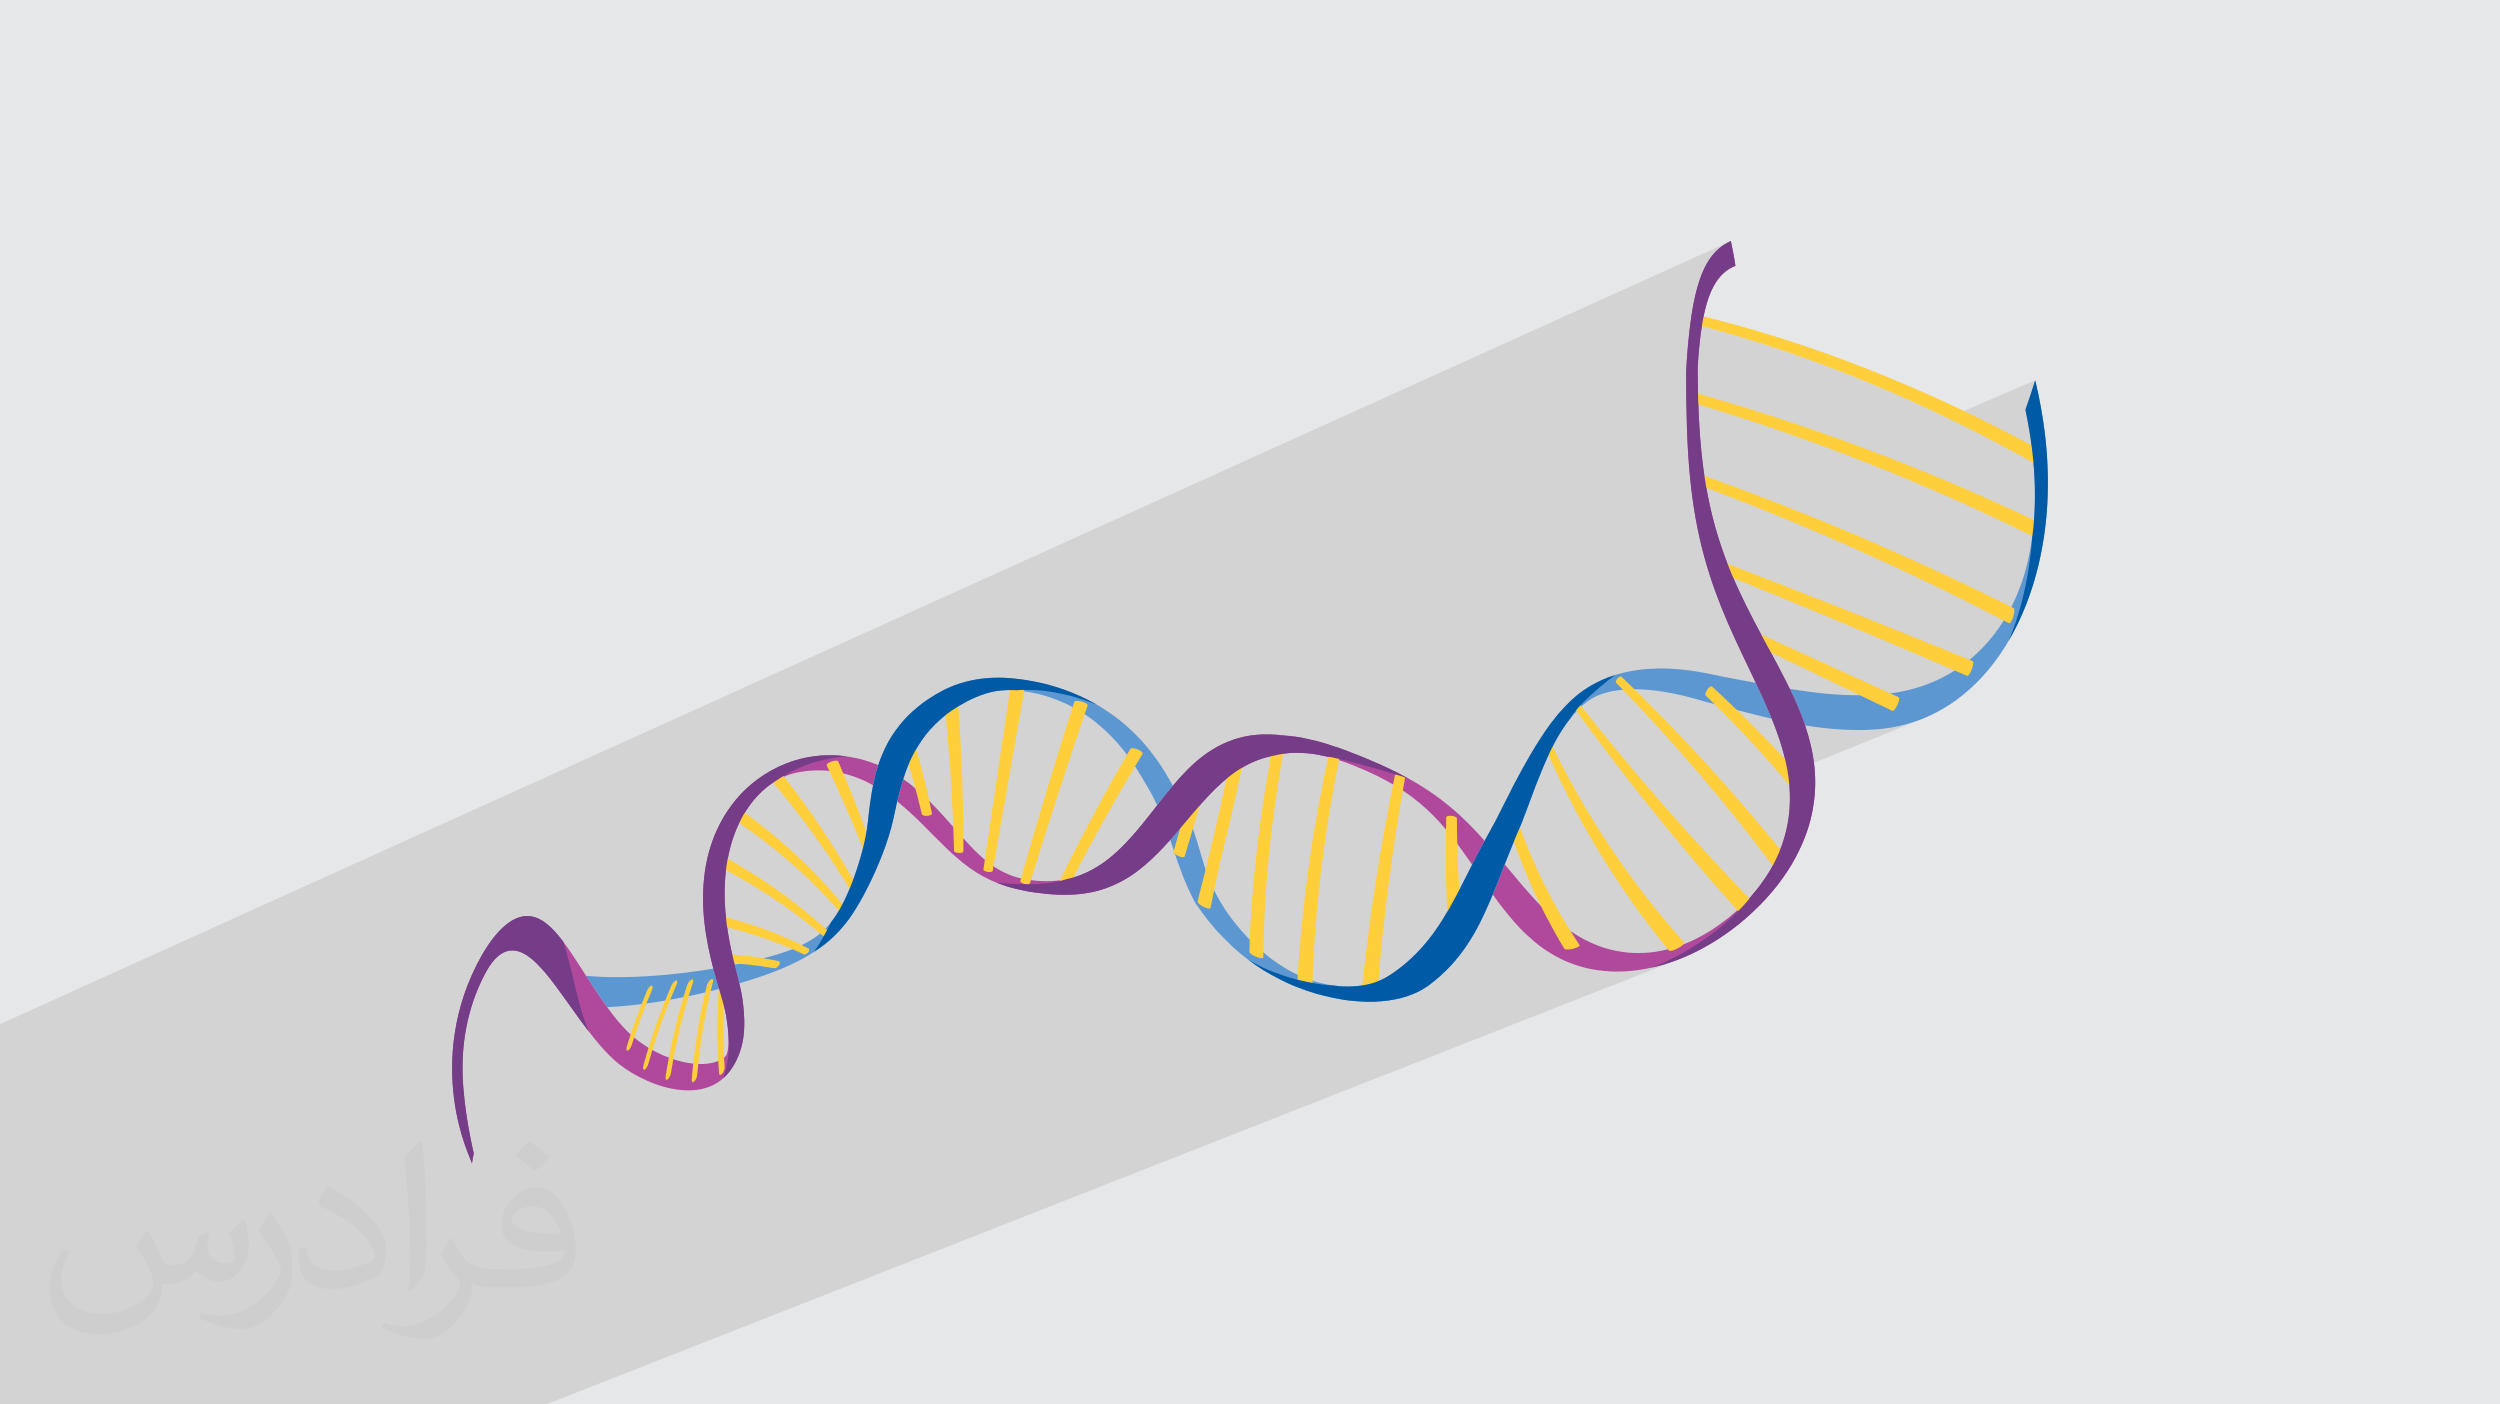 <?xml version="1.0" encoding="UTF-8"?>
<!DOCTYPE svg PUBLIC "-//W3C//DTD SVG 1.1//EN" "http://www.w3.org/Graphics/SVG/1.1/DTD/svg11.dtd">
<!-- Creator: CorelDRAW 2020 (64-Bit) -->
<svg xmlns="http://www.w3.org/2000/svg" xml:space="preserve" width="94.192mm" height="52.917mm" version="1.1" style="shape-rendering:geometricPrecision; text-rendering:geometricPrecision; image-rendering:optimizeQuality; fill-rule:evenodd; clip-rule:evenodd"
viewBox="0 0 9404.92 5283.66"
 xmlns:xlink="http://www.w3.org/1999/xlink"
 xmlns:xodm="http://www.corel.com/coreldraw/odm/2003">
 <defs>
  <style type="text/css">
   <![CDATA[
    .fil0 {fill:#E6E7E8}
    .fil7 {fill:#005AA5;fill-rule:nonzero}
    .fil3 {fill:#5D97D1;fill-rule:nonzero}
    .fil5 {fill:#753C88;fill-rule:nonzero}
    .fil4 {fill:#B0489B;fill-rule:nonzero}
    .fil6 {fill:#FFCE3B;fill-rule:nonzero}
    .fil2 {fill:#373435;fill-opacity:0.031}
    .fil1 {fill:#2B2A29;fill-opacity:0.102}
   ]]>
  </style>
 </defs>
 <g id="Layer_x0020_1">
  <polygon class="fil0" points="-0,0 9404.92,0 9404.92,5283.66 -0,5283.66 "/>
  <polygon class="fil1" points="-0,4758.36 -0,4758.13 -0,4757.87 -0,4757.78 -0,4757.58 -0,4754.94 -0,4754.04 -0,4753.74 -0,4751.6 -0,4751.55 -0,4743.23 -0,4741.46 -0,4739.55 -0,4722.93 -0,4718.4 -0,4718.39 -0,4713.65 -0,4703.59 -0,4686.37 -0,4685.14 -0,4683.56 -0,4663.72 -0,4663.09 -0,4661.08 -0,4657.51 -0,4657.07 -0,4650.22 -0,4646.79 -0,4623.41 -0,4623.09 -0,4622.99 -0,4622.98 -0,4619.64 -0,4616.82 -0,4615.5 -0,4615.48 -0,4614.33 -0,4604.16 -0,4603.29 -0,4598.97 -0,4596.5 -0,4582.4 -0,4581.15 -0,4579.9 -0,4578.92 -0,4560.33 -0,4558.12 -0,4552.2 -0,4550.05 -0,4545.7 -0,4540.33 -0,4510.16 -0,4508.87 -0,4508.85 -0,4498.47 -0,4484.79 -0,4484.76 -0,4484.75 -0,4481.64 -0,4476.81 -0,4453.22 -0,4451.41 -0,4451.39 -0,4441.61 -0,4440.56 -0,4419.5 -0,4417.86 -0,4417.22 -0,4414.75 -0,4414.73 -0,4412.21 -0,4408.65 -0,4408.42 -0,4407.42 -0,4402.57 -0,4398.17 -0,4392.57 -0,4388.98 -0,4388.96 -0,4379.45 -0,4344.36 -0,4344.06 -0,4331.13 -0,4317.45 -0,4310.64 -0,4310.02 -0,4310 -0,4309.35 -0,4302.58 -0,4290.49 -0,4289.33 -0,4288.55 -0,4288.54 -0,4287.31 -0,4286.7 -0,4284.36 -0,4284.08 -0,4283.24 -0,4278.1 -0,4275.51 -0,4275.5 -0,4270.57 -0,4268.16 -0,4257.37 -0,4255.81 -0,4254.73 -0,4252.71 -0,4250.2 -0,4249.88 -0,4248.4 -0,4247.23 -0,4246.96 -0,4245.38 -0,4245.36 -0,4245.32 -0,4245.3 -0,4236.29 -0,4229.57 -0,4227.4 -0,4227.39 -0,4227.17 -0,4227.03 -0,4219.95 -0,4219.45 -0,4213.16 -0,4210.39 -0,4207.16 -0,4207.14 -0,4201.56 -0,4201.28 -0,4198.78 -0,4195.33 -0,4195.17 -0,4191.08 -0,4191.07 -0,4183.62 -0,4181.92 -0,4172.19 -0,4172.18 -0,4171.6 -0,4171.59 -0,4117.7 -0,4066.63 -0,4046.48 -0,4035.07 -0,3952.8 -0,3938.81 -0,3938.59 -0,3852.65 6511.33,906.9 6500.13,912.31 6489.43,918.39 6479.21,925.14 6469.48,932.58 6460.21,940.73 6451.39,949.59 6443.02,959.19 6435.07,969.54 6427.53,980.66 6420.39,992.55 6413.64,1005.23 6407.27,1018.73 6401.26,1033.04 6395.6,1048.19 6391.06,1061.83 6519.19,1004.16 6528.49,1000.24 6390.95,1062.14 6390.28,1064.19 6385.27,1081.06 6381.78,1094.02 6378.51,1107.16 6375.47,1120.43 6372.63,1133.79 6369.99,1147.22 6367.54,1160.68 6365.27,1174.14 6363.23,1187.15 6373.95,1182.35 6372.43,1183.07 6371.02,1184.44 6369.79,1186.39 6368.74,1188.88 6367.92,1191.81 6367.35,1195.12 6367.08,1198.77 6367.06,1202.52 6367.34,1206.09 6367.9,1209.42 6368.72,1212.39 6369.76,1214.95 6370.99,1217 6372.42,1218.46 6373.99,1219.23 6394.69,1224.63 6415.39,1230.12 6436.07,1235.71 6456.72,1241.4 6477.37,1247.19 6498.01,1253.08 6518.64,1259.07 6539.24,1265.15 6559.84,1271.35 6580.42,1277.63 6600.98,1284 6621.53,1290.47 6642.06,1297.04 6662.57,1303.7 6683.08,1310.46 6703.56,1317.31 6724.03,1324.25 6744.48,1331.27 6764.91,1338.4 6785.33,1345.62 6805.73,1352.93 6826.11,1360.33 6846.46,1367.81 6866.81,1375.39 6887.13,1383.06 6907.44,1390.8 6927.72,1398.64 6947.99,1406.57 6968.24,1414.59 6988.47,1422.69 7008.67,1430.87 7028.86,1439.14 7049.02,1447.5 7069.15,1455.95 7089.26,1464.47 7109.35,1473.09 7129.42,1481.79 7149.47,1490.57 7169.5,1499.43 7189.5,1508.39 7209.48,1517.42 7229.44,1526.54 7249.36,1535.73 7269.27,1545.02 7289.16,1554.39 7309.02,1563.83 7326.58,1572.27 7656.44,1430.62 7644.27,1468.46 7638.5,1486.4 7619.61,1541.51 7622.23,1554.11 7624.71,1566.52 7627.05,1578.75 7629.29,1590.8 7631.42,1602.7 7633.45,1614.47 7635.41,1626.11 7637.31,1637.63 7638.95,1649.02 7640.54,1660.33 7642.09,1671.56 7643.57,1682.72 7644.97,1693.83 7646.27,1704.89 7647.47,1715.9 7648.54,1726.9 7649.86,1741 7662.32,1748.02 7663.91,1748.29 7650.93,1753.77 7651.61,1762.16 7652.79,1779.59 7653.75,1796.87 7654.49,1813.99 7655.01,1830.98 7655.31,1847.8 7655.39,1864.47 7655.26,1880.97 7654.92,1897.33 7654.88,1898.63 7654.86,1899.35 7654.55,1908.06 7654.36,1913.5 7654.33,1914.05 7654.21,1917.52 7653.31,1935.48 7652.16,1953.21 7650.74,1970.74 7649.08,1988.03 7647.16,2005.09 7645.68,2016.61 7662.2,2024.75 7663.81,2024.9 7644.15,2033.09 7643.88,2036.64 7642.59,2051.46 7641.13,2066.42 7639.5,2081.49 7637.7,2096.67 7635.7,2111.95 7633.51,2127.34 7631.13,2142.83 7628.55,2158.39 7625.77,2174.05 7622.77,2189.78 7619.56,2205.58 7616.14,2221.46 7612.5,2237.39 7608.62,2253.38 7604.52,2269.42 7601.99,2278.51 7599.42,2287.58 7596.79,2296.62 7594.1,2305.64 7591.37,2314.64 7588.58,2323.59 7585.75,2332.51 7582.85,2341.39 7579.76,2350.21 7576.62,2358.99 7573.41,2367.71 7570.17,2376.36 7566.87,2384.96 7563.55,2393.5 7560.18,2401.95 7556.78,2410.34 7434.25,2460.42 7428.37,2465.83 7417.83,2475.06 7407.21,2483.92 7396.51,2492.41 7385.76,2500.52 7374.95,2508.27 7364.11,2515.67 7353.7,2522.44 7371.04,2529.91 7400.19,2542.49 7401.89,2542.56 7100.55,2665.25 7118.96,2674.12 7120.66,2674.31 6945.82,2745.42 6946.19,2745.44 6948.98,2745.54 6955.91,2745.78 6963.08,2746 6970.47,2746.2 6978.09,2746.36 6985.92,2746.47 6993.98,2746.52 7002.26,2746.51 7010.75,2746.41 7019.43,2746.23 7028.33,2745.94 7037.43,2745.53 7046.72,2745.01 7056.21,2744.36 7065.87,2743.55 7075.74,2742.59 7085.77,2741.46 7095.8,2740.12 7106.01,2738.58 7116.41,2736.86 7126.97,2734.91 7137.68,2732.74 7148.56,2730.33 7159.56,2727.68 7170.69,2724.76 7181.95,2721.57 7193.3,2718.1 7204.76,2714.33 7216.3,2710.26 7227.94,2705.86 7239.63,2701.14 6753.18,2898.2 6756.73,2902.16 6766.75,2913.39 6776.73,2924.67 6777.47,2926.26 6777.57,2928.53 6777.06,2931.39 6775.98,2934.75 6774.38,2938.49 6772.29,2942.53 6769.75,2946.76 6766.81,2951.08 6765.69,2952.59 6762.3,2956.86 6758.91,2960.57 6755.59,2963.66 6752.46,2966.09 6749.61,2967.79 6732.86,2974.55 6733.31,2985.54 6733.55,2997.06 6733.55,3008.65 6733.32,3020.28 6732.83,3031.98 6732.09,3043.74 6731.09,3055.57 6730.12,3063.81 6730.02,3064.76 6729.87,3065.96 6729.7,3067.39 6729.43,3069.43 6728.68,3075.32 6728.28,3078.02 6728.11,3079.32 6727.57,3082.87 6727.13,3085.92 6726.96,3086.91 6726.29,3091.33 6724.19,3103.41 6721.78,3115.54 6719.02,3127.71 6715.85,3139.9 6712.26,3152.08 6710.38,3158.22 6708.43,3164.39 6706.42,3170.57 6704.32,3176.78 6702.15,3183 6699.9,3189.23 6697.55,3195.47 6697.25,3196.24 6702.18,3202.33 6720.28,3224.85 6720.84,3226.5 6720.55,3228.85 6719.46,3231.81 6717.63,3235.25 6715.12,3239.09 6712.02,3243.19 6708.36,3247.47 6704.23,3251.83 6703.47,3252.59 6698.98,3256.78 6694.59,3260.43 6690.44,3263.48 6686.63,3265.86 6683.25,3267.5 6656.63,3278.09 6653.44,3283.19 6650.47,3287.83 6649.44,3289.51 6641.25,3302.14 6632.59,3314.77 6627.33,3322.06 6627.17,3322.29 6625.16,3325.11 6623.13,3327.93 6621.09,3330.75 6619.01,3333.55 6616.9,3336.36 6614.76,3339.14 6612.52,3341.89 6610.27,3344.65 6608,3347.4 6607.64,3347.84 6603.83,3352.59 6594.38,3363.82 6590.6,3368.82 6584.58,3376.54 6581.34,3380.56 6596.36,3396.1 6596.97,3397.66 6596.58,3399.92 6595.28,3402.79 6593.11,3406.14 6590.14,3409.87 6586.46,3413.86 6582.1,3417.99 6577.13,3422.15 6576.59,3422.58 6571.4,3426.33 6566.37,3429.6 6561.62,3432.3 6557.25,3434.43 6514.43,3451.33 6514.11,3451.64 6509.89,3455.66 6505.48,3459.54 6501.04,3463.43 6496.56,3467.3 6492.05,3471.18 6487.51,3475.06 6482.94,3478.93 6478.33,3482.8 6473.71,3486.67 6464.57,3494.27 6455.25,3501.79 6445.73,3509.23 6436.03,3516.59 6426.15,3523.87 6416.11,3531.05 6405.89,3538.16 6395.53,3545.17 6385.01,3552.09 6374.35,3558.92 6363.55,3565.65 6352.62,3572.29 6341.56,3578.82 6330.39,3585.24 6319.1,3591.57 6307.71,3597.78 6301.83,3600.7 6295.93,3603.6 6290.01,3606.48 6284.07,3609.34 6278.12,3612.16 6272.14,3614.97 6266.16,3617.74 6260.16,3620.5 6257.16,3621.85 6254.15,3623.18 6251.15,3624.52 6248.14,3625.86 6245.14,3627.21 6242.13,3628.55 6239.13,3629.88 6236.14,3631.22 6233.08,3632.43 6213.92,3639.97 6216.01,3639.51 6219.2,3638.82 6232.49,3635.64 6247.22,3631.79 6267.04,3625.98 6286.97,3619.48 6306.98,3612.29 6327.06,3604.41 2053.8,5283.66 2044.6,5283.66 2033.29,5283.66 2033.27,5283.66 2032.35,5283.66 2030.34,5283.66 2021.11,5283.66 1957.89,5283.66 1956.07,5283.66 1955.49,5283.66 1940.48,5283.66 1939.37,5283.66 1926.49,5283.66 1926.43,5283.66 1916.62,5283.66 1899.5,5283.66 1878.62,5283.66 1872.86,5283.66 1863.39,5283.66 1863.32,5283.66 1862.84,5283.66 1835.36,5283.66 1821.14,5283.66 1781.43,5283.66 1742.53,5283.66 1715.12,5283.66 1709.36,5283.66 1681.04,5283.66 1673.59,5283.66 1644.75,5283.66 1609.97,5283.66 1606.69,5283.66 1599.96,5283.66 1594.66,5283.66 1594,5283.66 1593.64,5283.66 1564.47,5283.66 1547.87,5283.66 1521,5283.66 1495.38,5283.66 1474.44,5283.66 1446.61,5283.66 1446.56,5283.66 1439.64,5283.66 1400.34,5283.66 1400.28,5283.66 1379.95,5283.66 1336.34,5283.66 1306.79,5283.66 1303.12,5283.66 1288.36,5283.66 1288.32,5283.66 1217.56,5283.66 1217.48,5283.66 1207.27,5283.66 1207.22,5283.66 1207.2,5283.66 1185.19,5283.66 1153.36,5283.66 1147.72,5283.66 1110.63,5283.66 1110.58,5283.66 1093.99,5283.66 1034.12,5283.66 1034.05,5283.66 1027.53,5283.66 1023.98,5283.66 1011.06,5283.66 1006.9,5283.66 993.19,5283.66 992.28,5283.66 990,5283.66 941.8,5283.66 930.88,5283.66 930.63,5283.66 912.78,5283.66 912.75,5283.66 877.69,5283.66 865.55,5283.66 864.59,5283.66 817.86,5283.66 781.97,5283.66 781.93,5283.66 774.91,5283.66 730.07,5283.66 708.87,5283.66 706.26,5283.66 705.91,5283.66 704.06,5283.66 681.37,5283.66 669.84,5283.66 669.64,5283.66 668.05,5283.66 629.27,5283.66 625.59,5283.66 608.7,5283.66 606.84,5283.66 605.5,5283.66 587.79,5283.66 564.03,5283.66 563.99,5283.66 563.97,5283.66 537.51,5283.66 526.2,5283.66 496.41,5283.66 425.99,5283.66 425.93,5283.66 412.25,5283.66 412.21,5283.66 406.18,5283.66 393.59,5283.66 391.83,5283.66 377.18,5283.66 377.16,5283.66 366.15,5283.66 329.23,5283.66 329.19,5283.66 299.84,5283.66 299.78,5283.66 299.75,5283.66 292.21,5283.66 277.22,5283.66 263.28,5283.66 259.32,5283.66 243.43,5283.66 201.91,5283.66 193.48,5283.66 152.81,5283.66 140.29,5283.66 122.68,5283.66 122.64,5283.66 102.38,5283.66 94.12,5283.66 90.96,5283.66 76.43,5283.66 53.82,5283.66 46.66,5283.66 43.46,5283.66 40.92,5283.66 28.44,5283.66 23.99,5283.66 23.98,5283.66 -0,5283.66 -0,5283.15 -0,5273.11 -0,5271.73 -0,5269.42 -0,5267.62 -0,5260.07 -0,5256.02 -0,5254.11 -0,5253.46 -0,5252.95 -0,5252.94 -0,5250.21 -0,5214.81 -0,5214.12 -0,5206.68 -0,5205.82 -0,5201.87 -0,5200.06 -0,5198.72 -0,5196.12 -0,5193.44 -0,5190.79 -0,5189.96 -0,5184.55 -0,5182.02 -0,5181.31 -0,5176.9 -0,5176.88 -0,5174.7 -0,5173.11 -0,5166.19 -0,5163.15 -0,5160.43 -0,5159.85 -0,5154.33 -0,5153.74 -0,5153.67 -0,5150.66 -0,5144.14 -0,5144.13 -0,5144.12 -0,5144.09 -0,5144.03 -0,5140.86 -0,5138.5 -0,5136.48 -0,5136.47 -0,5134.75 -0,5131.78 -0,5131.75 -0,5129.54 -0,5129.53 -0,5128.08 -0,5127.84 -0,5127.48 -0,5126.68 -0,5123.4 -0,5122.47 -0,5122.14 -0,5122.13 -0,5120.43 -0,5120.2 -0,5120.18 -0,5115.33 -0,5114.23 -0,5113.48 -0,5113.21 -0,5113.01 -0,5112.69 -0,5111.45 -0,5108.05 -0,5105.48 -0,5103.57 -0,5102.66 -0,5100.6 -0,5095.6 -0,5094.66 -0,5092.79 -0,5091.72 -0,5087.83 -0,5087.82 -0,5087.22 -0,5087.21 -0,5086.83 -0,5086.77 -0,5086.35 -0,5079.11 -0,5074.08 -0,5071.57 -0,5058.13 -0,5055.42 -0,5047.19 -0,5044.17 -0,5039.59 -0,5039.57 -0,5033.22 -0,5032.77 -0,5031.86 -0,5029 -0,5024.01 -0,5022.52 -0,5015.39 -0,5015.31 -0,5006.54 -0,5006.53 -0,5003.79 -0,5000.29 -0,5000.27 -0,4996.89 -0,4985.13 -0,4985 -0,4984.22 -0,4983.75 -0,4980.83 -0,4979.17 -0,4975.18 -0,4975.16 -0,4970.71 -0,4970.7 -0,4970.4 -0,4968.66 -0,4963.42 -0,4962.72 -0,4961.82 -0,4961.2 -0,4956.62 -0,4956.44 -0,4955.55 -0,4954.02 -0,4952.06 -0,4950.13 -0,4949.07 -0,4948.94 -0,4941.11 -0,4941.01 -0,4939.19 -0,4937.2 -0,4929.72 -0,4929.71 -0,4911.73 -0,4909.98 -0,4908.15 -0,4906.87 -0,4895.84 -0,4893.23 -0,4890.08 -0,4886.17 -0,4885.97 -0,4883.67 -0,4883.66 -0,4882.81 -0,4882.58 -0,4882.44 -0,4882.27 -0,4881.51 -0,4881.17 -0,4880.35 -0,4880.34 -0,4879.34 -0,4879.26 -0,4879.2 -0,4878.35 -0,4877.15 -0,4877.02 -0,4875.83 -0,4875.43 -0,4873.66 -0,4873.63 -0,4873.57 -0,4871.83 -0,4871.73 -0,4871.71 -0,4871.21 -0,4869.33 -0,4867.38 -0,4866.76 -0,4861.6 -0,4860.02 -0,4859.11 -0,4859.09 -0,4858.47 -0,4854.34 -0,4853.63 -0,4850.33 -0,4846.48 -0,4846.07 -0,4845.94 -0,4843.7 -0,4843.17 -0,4841.32 -0,4841.21 -0,4838.86 -0,4838.5 -0,4836.91 -0,4836.88 -0,4836.74 -0,4833.36 -0,4830.05 -0,4829.56 -0,4827.21 -0,4825.43 -0,4824.71 -0,4824.4 -0,4820.87 -0,4818.51 -0,4816.14 -0,4815.91 -0,4811.54 -0,4809.87 -0,4809.22 -0,4807.87 -0,4805.64 -0,4804.55 -0,4802.12 -0,4800.28 -0,4797.47 -0,4797.46 -0,4796.57 -0,4796.56 -0,4796.39 -0,4793.69 -0,4791 -0,4788.03 -0,4780.17 -0,4779.24 -0,4779.21 -0,4778.94 -0,4776.71 -0,4776.41 -0,4775.75 -0,4773.92 -0,4768.36 -0,4767.81 -0,4767.8 -0,4766.97 -0,4764.11 -0,4764.1 -0,4763.05 "/>
  <path class="fil2" d="M557.14 4629.28c17.95,27.21 29.6,53.36 40.96,82.43 8.45,16.91 12.93,48.09 52.57,48.09 11.61,0 28.28,-3.42 43.06,-11.61 16.63,-8.73 29.32,-21.94 35.94,-42l15.85 -53.36 38.57 -19.02 2.64 2.64c-5.27,20.09 -6.59,39.36 -6.59,54.43 0,44.63 38.57,61.56 69.22,61.56 17.95,0 34.09,-8.73 34.09,-25.11 0,-21.13 -8.98,-57.06 -20.62,-89.29 17.95,-17.95 35.94,-35.94 56.53,-50.47l3.17 1.6c8.98,38.04 14,75.56 14,100.66 0,24.57 -10.83,51.79 -19.81,69.49 -18.49,34.87 -51.25,62.62 -90.87,62.62 -30.1,0 -63.65,-15.07 -86.66,-43.06l-1.32 0c-21.66,26.96 -55.22,51.25 -108.86,51.25l-16.63 0c-2.64,35.41 -10.29,60.49 -21.94,82.95 -31.95,62.34 -126.81,106.47 -216.1,106.47 -124.17,0 -186.51,-71.59 -186.51,-166.96 0,-58.91 19.27,-113.6 48.88,-152.42l24.29 10.04c-18.49,35.41 -30.91,68.68 -30.91,101.45 0,89.29 72.66,131.83 156.4,131.83 77.68,0 173.83,-49.41 191.28,-106.72 -6.59,-62.62 -30.1,-91.93 -66.04,-148.99 10.83,-19.02 24.83,-38.04 42.28,-58.38l3.17 0 0 0 0 0 -0.02 -0.09zm1432.14 -336.04c26.15,16.39 51.79,35.66 76.87,57.85 -14,19.81 -31.45,37.79 -53.11,53.64 -25.11,-20.34 -50.19,-37.79 -75.84,-56.27 17.42,-19.55 34.62,-38.29 52.04,-55.22l0 0 0 0 0 0 0 0 0 0 0.03 0zm13.47 244.11c-42.28,0 -76.87,27.75 -76.87,48.34 0,44.13 84.53,57.85 185.72,57.31 -12.68,-51.79 -57.06,-105.68 -108.86,-105.68l0.01 0.03zm-94.86 236.19c54.96,0 103.04,-1.6 139.74,-10.83 40.96,-10.29 75.56,-30.91 75.56,-45.17 0,-3.7 0,-8.19 -1.32,-11.89 -22.98,2.11 -49.41,2.11 -72.38,2.11 -74.49,0 -131.55,-16.91 -154.02,-58.66 -5.55,-11.61 -9.51,-24.57 -9.51,-39.36 0,-40.43 17.42,-79.79 48.09,-107 25.61,-22.45 53.89,-36.44 82.67,-36.44 52.04,0 93.51,41.75 122.57,107.54 15.85,35.94 26.68,77.4 26.68,129.72 0,34.87 -9.51,64.19 -31.17,85.85 -40.43,39.11 -114.92,53.89 -229.04,53.89l-51.79 0 0 0 -13.47 0c-28.28,0 -48.62,-5.02 -64.72,-17.42l-2.64 0c0.79,6.59 1.32,12.93 1.32,19.02 0,25.61 -8.45,58.38 -25.61,84.53 -50.72,75.3 -105.68,108.04 -153.24,108.04 -48.09,0 -107,-18.49 -160.11,-42.54l9.51 -18.49c17.17,7.13 40.96,11.89 73.7,11.89 85.85,0 198.66,-82.43 212.66,-163 -3.17,-6.59 -8.98,-15.32 -17.17,-24.57 -25.11,-29.85 -40.96,-54.68 -55.75,-80.83 12.68,-25.11 24.29,-45.17 35.13,-63.4l4.49 -0.53c36.72,74.77 69.99,117.55 144.23,117.55l11.61 0 0 0 53.89 0 0 0 0 0 0 0 0 0 0 0 0.09 0.01zm-371.98 79c6.34,-34.34 6.87,-72.91 6.87,-108.86l0 -53.36c0,-99.6 -12.68,-244.36 -22.98,-338.68 17.95,-19.27 43.06,-42 62.87,-57.31l5.81 1.6c13.47,118.62 16.63,256 16.63,383.06 0,33.3 -1.32,65.79 -4.49,89.55 -1.85,30.1 -19.27,52.83 -56.53,87.7l-8.19 -3.7zm-382.8 -157.19c1.85,46.77 24.83,83.49 105.15,83.49 49.93,0 92.19,-12.93 138.96,-35.13 8.45,-3.7 12.93,-8.73 12.93,-12.93 0,-29.32 -22.45,-68.15 -60.23,-103.55 -36.72,-33.3 -85.34,-62.62 -130.76,-82.18 -15.6,-6.59 -20.62,-13.47 -20.62,-20.09 0,-13.47 17.95,-41.75 32.77,-62.09l5.02 -0.53c52.04,27.21 110.17,67.64 153.24,112.53 39.11,41.47 63.4,83.49 63.4,129.19 0,33.81 -10.29,65.51 -26.96,95.11 -57.06,28.79 -117.83,50.72 -178.06,50.72 -73.17,0 -123.1,-34.34 -123.1,-114.92 0,-8.73 0,-22.19 3.17,-39.64l25.11 0 0 0 0 0 0 0 0 0 0 0 -0.02 0zm-132.37 -132.9l45.45 73.45c16.63,27.21 32.23,56.81 32.23,103.55l0 59.7c0,48.34 -30.91,100.13 -80.83,151.38 -39.11,34.62 -73.7,49.41 -105.68,49.41 -47.55,0 -101.98,-14.79 -164.85,-41.75l7.13 -18.49c19.81,5.27 42.79,9.77 71.06,9.77 90.36,-0.53 182.8,-66.57 225.08,-147.15 5.02,-9.26 6.87,-17.95 6.87,-24.04 0,-9.26 -5.02,-19.55 -8.98,-28.79 -22.98,-43.31 -48.62,-82.95 -76.87,-119.68 14.79,-23.25 29.6,-45.7 45.7,-67.9l3.7 0.53 0 0 0 0 0 0 0 0 0 0 -0.02 0.01z"/>
  <g id="_2647151313968">
   <path class="fil3" d="M2284.17 3789.07c52.68,-2.81 118.15,-9.15 190.43,-20.33 72.06,-11.31 150.98,-27.36 230.59,-48.21 -6.66,-22.26 -13.17,-45.63 -20.2,-71.36l-1.44 -5.35c-77.38,12.98 -160.68,23.57 -248.3,28.72 -66.65,4.02 -123.97,4.1 -164.74,2.61 -20.45,-0.75 -36.8,-1.88 -47.9,-2.77 -5.6,-0.52 -9.93,-0.92 -12.89,-1.21 -2.95,-0.33 -4.56,-0.53 -4.68,-0.54l-0.18 0.42c10.65,16.42 21.43,33.05 32.29,49.77 15.48,23.68 31.48,46.78 47.02,68.25z"/>
   <path class="fil3" d="M6946.19 2745.44l2.79 0.1c36.33,1.29 82.77,2.4 136.79,-4.08 52.96,-6.67 114.36,-20.93 177.41,-50.8 63.75,-29.77 129.44,-75.19 192.41,-142.8 62.63,-67.51 121.06,-157.26 166.67,-273.25 9.26,-23.94 17.69,-48.52 25.79,-73.67 7.85,-25.13 14.63,-50.86 21.13,-77.13 17.53,-74.95 29.17,-154.25 33.16,-236.82 3.96,-82.56 0.99,-168.39 -9.61,-256.37 -8.06,-63.92 -18.89,-127.55 -36.31,-199.98l-17.93 55.77 -18.89 55.12c7.19,33.88 12.73,65.51 17.7,96.11 4.41,30.5 8.55,59.99 11.23,89.26 9.41,94.8 8.87,183.75 0,264.94 -4.05,40.64 -11.13,79.28 -19.12,115.84 -8.84,36.51 -18.43,70.9 -30.86,102.93 -35.47,94.34 -84.56,168.52 -139.16,225.13 -54.22,56.71 -113.88,95.88 -171.24,122.45 -115.24,53.24 -221.83,56.11 -279.06,57.18l-2.76 0.05c-94.88,1.29 -185.45,-9.51 -273.36,-23.8 22.13,45.3 41.37,90.46 57.55,137.25 50.34,8.27 102.29,14.51 155.65,16.56z"/>
   <path class="fil4" d="M6385.27 1081.06c-19.28,68.63 -28.28,145.99 -34.2,208.08 -3.13,31.05 -4.74,57.97 -6.06,77.74 -0.94,19.74 -1.52,32.13 -1.6,33.97l-0.05 3.28c-0.21,148.34 3.34,276.89 14.43,389.89 10.87,113.07 29.13,211.27 53.91,301.19 24.57,89.84 55.19,171.15 88.84,248.85 17.13,39.08 34.11,76.55 52.12,114.17 17.96,37.71 35.56,74.58 52.81,110.82 15.85,34.06 32.23,68.71 46.71,102.94 4.4,10.59 8.78,21.15 13.14,31.69 44.32,109.92 77.85,225.37 65.77,351.88 -3.48,31.35 -8.63,64.04 -18.83,96.5 -4.92,16.36 -10.52,32.96 -17.14,49.65 -7.01,16.49 -14.9,33.16 -23.65,50.01 -35.79,66.85 -88.97,135.64 -166.79,199.26 -32.72,25.43 -63.9,48.2 -96.17,65.69 -16.06,8.85 -31.33,17.53 -47.32,24.32 -15.86,6.9 -31.49,13.04 -46.92,18.5 -7.55,2.59 -14.9,5.21 -22.42,7.31 -7.54,2.05 -15.04,3.91 -22.43,5.62 -14.81,3.47 -29.36,6.27 -43.58,8.5 -28.58,4.3 -56.63,4.69 -83.03,3.92 -13.15,-0.27 -26.27,-1.85 -39.03,-3.76 -12.79,-1.89 -25.23,-4.23 -37.35,-7.01 -24.15,-5.15 -47.44,-13.32 -69.42,-22.6 -88.02,-36.33 -157.61,-98.55 -217.23,-161.16 -41.44,-44.88 -80.01,-90.97 -119.16,-138.71 -7.54,19.27 -14.99,38.35 -22.37,57.3 -7.45,19.08 -14.94,37.39 -22.59,56.04 10.8,15.25 21.84,30.66 33.22,45.15 29.5,37.72 61.02,76.18 96.97,108.87 17.98,16.57 37.06,32.9 57.58,47.61 20.47,14.25 42.42,27.55 66.07,39.6 5.93,2.99 11.97,5.99 18.08,8.77 6.12,2.6 12.34,5.11 18.7,7.55 12.7,4.84 25.9,9.32 39.59,13.36 27.45,8.62 56.6,13.53 88.08,16.75 62.9,6.44 134.25,0.65 213.28,-20.84 105.34,-29.14 216.61,-88.03 315.76,-173.21 79.45,-68.29 136.44,-138.61 176.73,-206.01 39.69,-67.86 64.5,-132.17 76.88,-193.44 25.45,-122.25 7.84,-229.56 -26.08,-330.27 -16.17,-46.8 -35.39,-91.93 -57.5,-137.23 -3.74,-7.64 -7.5,-15.26 -11.26,-22.95 -18.83,-38.12 -39.89,-76.59 -60.14,-114.66 -10.37,-19.12 -20.86,-38.43 -31.44,-57.94 -10.27,-19.32 -20.66,-38.86 -31.16,-58.63 -41.02,-78.74 -80.8,-161.05 -113.27,-251.16 -32.65,-90.22 -58.27,-188.49 -74.89,-302.16 -16.55,-113.45 -23.73,-242.92 -24.43,-394.31 0.03,-7.51 1.79,-44.96 6.82,-93.14 4.91,-48.16 12.89,-106.81 28.32,-158.27 2.73,-9.19 5.71,-17.93 8.98,-26.3 3.07,-8.25 6.33,-16.06 9.87,-23.48 3.56,-7.44 7.38,-14.47 11.42,-21.14 3.86,-6.46 8,-12.59 12.39,-18.32 17.77,-23.05 38.96,-39.31 64.27,-48.94 -4.64,-32.72 -10.92,-63.43 -17.15,-93.34 -61.13,27.14 -100.24,81.86 -126.06,174.17z"/>
   <path class="fil3" d="M6487.44 2546.71c-5.27,-1.05 -11.27,-2.24 -17.9,-3.55 -24.35,-5.05 -55.62,-12.13 -90.57,-17.61 -17.49,-2.77 -36.01,-5.18 -55.12,-6.92 -19.31,-1.96 -39.37,-3.41 -59.68,-3.77 -81.48,-1.9 -168.55,10.46 -244.37,46.34 -45.73,21.44 -83.44,47.92 -117.49,81.84 -4.51,5 -9.12,9.14 -13.46,13.51 -4.36,4.41 -8.47,9.1 -12.47,13.79 -4.17,4.12 -8.14,8.48 -11.96,13.01 -3.84,4.49 -7.39,9.5 -11.21,13.55 -14.66,17.78 -27.99,36.1 -40.87,54.89 -25.35,38.09 -49.62,76.88 -72.33,117.84 -5.78,9.88 -11.41,19.97 -16.89,30.23 -5.47,10.32 -10.83,20.67 -16.32,30.36 -10.8,19.77 -20.98,39.84 -30.69,59.57 -19.95,37.6 -37.32,75.1 -53.81,105.65 -3.39,6.18 -6.69,12.13 -9.87,17.83 -9.35,16.51 -18.27,33.18 -27.21,49.91 -16.09,30.67 -31.82,59.69 -46.99,89.56 -21.77,42.53 -42.95,85.83 -64.99,126.41 -13.86,25.71 -28.45,51.61 -44.44,77.36 -16.01,25.81 -33.53,51.61 -52.94,75.99 -38.94,49.22 -87.16,97.41 -149.95,137.54 -9.99,6.46 -23.12,13.74 -39.76,20.54 -16.6,6.77 -36.07,12.2 -59.44,16.13 -46.84,8.18 -107.15,6.83 -179.63,-14.31 -41.6,-13.04 -81.43,-30.77 -114.24,-51.62 -33.25,-20.43 -62,-41.43 -82.81,-60.44 -21.05,-18.58 -40.19,-36.73 -57.66,-54.51 -17.24,-18.05 -32.36,-36.17 -46.36,-53.59 -13.92,-17.55 -26.56,-34.58 -37.78,-51.52 -11,-17.2 -20.88,-34.06 -29.82,-50.56 -38.26,-67.46 -49.98,-123.73 -68.49,-182.69 -10.63,-36.32 -22.53,-72.24 -37.58,-109.56 -23.4,27.74 -46.43,55.28 -69.79,81.62 9.57,29.2 19.05,58.52 29.76,88.24 10.73,29.57 22.28,61.09 36.54,92.52 7.13,15.81 14.87,31.79 23.36,48.01l3.22 6.06c1.15,2.07 2.9,4.43 4.31,6.66 3.07,4.47 6.15,8.99 9.27,13.55 6.36,9.12 13.04,18.34 20.09,27.66 14.11,18.68 29.53,37.96 46.84,57.59 17.72,19.23 37.2,38.99 58.59,59.32 84.92,79.4 195.22,143.67 315.99,178.85 22.49,6.31 44.7,11.54 66.22,16.06 21.54,4.5 42.34,8.36 63.37,10.31 41.76,4.25 80.08,6.09 116.94,2.35 72.4,-5.56 133.66,-27.54 177.59,-59.54 31.66,-23.66 58.74,-48.31 82.37,-73.53 23.59,-25.02 44.27,-52.37 62.15,-78.93 17.94,-26.93 33.39,-53.6 47.41,-81.06 14.01,-27.64 26.47,-55.2 38.12,-82.55 3.63,-8.68 7.28,-17.4 10.97,-26.12 7.65,-18.64 15.14,-36.95 22.6,-56.05 7.37,-18.94 14.82,-38.02 22.36,-57.29 8.79,-22.38 17.7,-44.72 26.89,-66.88 9.17,-22.41 18.45,-45.44 28.18,-67.81 2.56,-6.06 5.19,-12.39 7.94,-18.91 23.96,-59.68 50.99,-140.34 84,-217.49 4.08,-9.76 8.44,-18.99 12.75,-28.5 4.21,-9.86 8.56,-19.45 13.15,-28.71 2.28,-4.61 4.6,-9.19 7.03,-13.64 2.29,-4.65 4.61,-9.37 6.97,-14.14 4.71,-9.4 9.85,-17.88 15.03,-26.8 20.74,-35.68 44.23,-68.87 77.2,-101.95 5.92,-5.48 11.47,-11.74 17.51,-16.53 2.95,-2.49 5.99,-4.79 9.06,-6.99 3.05,-2.38 6.02,-4.81 9.14,-7.01 6.19,-4.4 12.61,-8.2 19.36,-11.48 6.51,-3.88 13.35,-7.21 20.52,-10.03 63.79,-25.43 143.08,-25.49 217.71,-16.11 37.49,5.16 73.13,12.13 104.33,19.71 31.21,7.55 58.02,15.64 76.84,21.02 6.61,1.81 12.6,3.46 17.85,4.89 74.85,19.52 151.12,40.4 225.03,57.51 2.75,0.62 5.49,1.28 8.24,1.89 -4.37,-10.54 -8.74,-21.09 -13.17,-31.72 -14.46,-34.2 -30.84,-68.85 -46.68,-102.91 -39.06,-7.37 -78.45,-14.84 -118.04,-22.34z"/>
   <path class="fil4" d="M5106.76 2839.99l-2.82 -1.09c-5.37,-2.01 -10.66,-3.99 -15.88,-5.96 -5.27,-2.13 -10.46,-4.21 -15.64,-6.29 -10.3,-4.04 -20.46,-7.81 -30.47,-11.29 -10,-3.48 -19.84,-6.69 -29.55,-9.65 -9.66,-3.37 -19.15,-6.51 -28.54,-9.34 -18.74,-5.69 -36.94,-10.35 -54.61,-14.08 -17.63,-4.32 -34.69,-7.78 -51.35,-10.26 -8.32,-1.27 -16.51,-2.27 -24.61,-3.07 -4.05,-0.38 -8.09,-0.71 -12.06,-1.07 -4.11,-0.34 -7.65,-0.33 -12.58,-1.1 -18.57,-2.28 -36.36,-3.54 -53.5,-3.9 -34.29,-0.67 -65.63,2.2 -94.89,8.44 -59.11,13.18 -108.41,38.4 -151.76,70.59 -43.34,32.31 -81.21,72.49 -116.32,114.19 -17.17,20.47 -33.8,41.45 -50.21,62.42l-8.73 11.2c-31.19,40.04 -62.31,79.96 -95.29,116.85 -33.03,37.22 -67.72,71.05 -105.62,97.94 -75.94,54.01 -163.99,81.73 -277.34,66.21 -10.25,-1.34 -20.19,-3.51 -29.71,-5.56 -9.49,-1.81 -18.6,-4.12 -27.48,-6.91 -17.68,-5.37 -34.4,-13.48 -49.88,-21.01 -15.59,-8 -30.4,-17.68 -44.77,-28.79 -14.15,-10.14 -27.8,-21.75 -41.31,-34.6 -53.63,-49.96 -104.13,-116.26 -164.65,-178.7 -8.89,-9.26 -18.08,-18.81 -27.43,-27.91 -9.32,-8.83 -18.86,-17.63 -28.76,-26.4 -9.86,-8.76 -20.08,-17.46 -30.61,-26.07 -10.51,-8.37 -21.25,-16.06 -32.45,-23.87 -8.53,26.79 -15.58,53.4 -21.91,79.77l-0.91 3.83c16.3,13.34 31.83,26.83 46.72,40.23 15.55,13.71 31.1,29.42 46.03,44.06 14.98,14.76 29.48,29.08 44.2,44.39 14.72,15.08 28.99,28.95 43.59,43.14 14.72,14.53 29.47,28.26 44.42,40.86 60.86,52.77 126.47,93.74 223.06,116.92 5.44,1.15 10.91,2.32 16.49,3.5 5.65,1.38 11.41,2.68 17.29,3.84 11.71,2.41 23.85,4.45 36.45,6.07 122.29,17.64 218.56,8.55 299.66,-29.48 81.02,-35.43 147.04,-98.66 209.46,-168.54 23.36,-26.35 46.39,-53.89 69.81,-81.64l2.84 -3.39c36.35,-42.99 73.53,-86.12 114.6,-123.83 40.94,-37.46 85.4,-68.96 137.12,-89.35 12.9,-5.11 26.26,-9.48 40.15,-13.04 6.92,-1.79 13.95,-3.37 21.17,-4.74 7.34,-1.3 13.28,-3.22 20.11,-4.48 26.53,-5.54 54.21,-8.04 83.34,-6.79 29.19,0.99 60.07,4.24 92.64,12.62 16.32,4.15 33.26,8.07 50.61,13.86 17.4,5.41 35.3,12.94 53.93,19.66l2.09 0.82c124,49.13 207.54,101.88 275.55,164.3 67.68,61.85 119.85,134.42 171.74,209.23 15.18,-29.87 30.9,-58.89 46.99,-89.56 -54.81,-62.01 -113.03,-119.43 -187.1,-172.13 -74.28,-52.98 -164.75,-100.96 -291.36,-151.07z"/>
   <path class="fil4" d="M3070.81 2844.02c-76.75,8 -156.48,39.43 -222.08,88.46 -59.87,44.14 -105.16,100.61 -137.29,160.79 -32.14,60.44 -51.48,124.62 -60.04,189.18 -8.85,64.38 -8.12,128.04 -1.11,189.15 6.56,60.67 19.49,119.05 33.29,172.21l1.43 5.34c7.01,25.75 13.52,49.13 20.17,71.39 6.12,20.55 11.46,38.99 16.1,55.89 4.72,16.92 8.34,31.8 10.37,44.35 9.61,56.02 10.34,92.45 8.2,115.81 -1.02,11.67 -2.81,19.82 -4.41,25.13 -0.78,2.65 -1.52,4.54 -2.07,5.84 -0.51,1.32 -0.85,1.97 -0.89,2.03 -4.51,7.16 -18,18.55 -42.5,25.95 -24.24,7.62 -59.96,11.01 -108.72,1.85 -75.63,-14.39 -160.12,-56.6 -222.27,-118.5 -24.72,-24.68 -50.02,-55.56 -74.81,-89.83 -15.57,-21.45 -31.53,-44.56 -47.04,-68.23 -10.84,-16.75 -21.65,-33.37 -32.3,-49.78 -29.68,-46.31 -57.99,-91.4 -86.46,-129.12 -28.3,-37.63 -57.01,-67.94 -87.95,-83.82 -30.87,-15.84 -64.36,-17.25 -101.2,3.21 -36.43,20.47 -76.93,62.75 -117.37,133.78 -55.21,97.36 -86.31,196.73 -100.5,288.68 -14.48,92 -12.32,176.76 -3.27,248.24 9.22,71.68 25.47,130.11 39.76,171.91 14.27,41.89 26.57,66.46 27.51,72.85l3.46 -20.21 3.35 -17.88c-0.04,-0.22 -2.6,-11.62 -6.76,-30.37 -3.97,-18.73 -9.21,-44.76 -14.24,-74.36 -10.29,-59.22 -19.34,-133.22 -20.9,-191.32 -4.14,-142.13 27.31,-275.91 89.6,-388.78 27.44,-49.85 57.54,-73.2 86.84,-77.63 29.68,-4.41 59.02,10.02 88.14,35.19 28.91,25.09 58.38,61.1 87.24,99.99 29.04,39.04 58.1,81.14 86.28,119.92 44,60.63 87.49,115.46 130.63,154.87 48.24,44.42 135.51,94.34 222.94,110.2 87.75,16.08 172.97,-0.25 224.31,-82.26 6.15,-9.53 11.39,-19.2 15.87,-28.98 19.21,-40.39 26.35,-81.27 27.59,-120.79 0.95,-19.31 -0.04,-38.81 -1.35,-56.87 -1.22,-17.92 -3.58,-35.52 -5.6,-51.04 -2.05,-16.1 -6.42,-35.58 -11.56,-57.17 -5.3,-21.39 -11.13,-44.9 -17.39,-70.18 -3.79,-16.19 -7.74,-33.08 -11.83,-50.51 -18.83,-84.63 -36.33,-202.09 -18.69,-322.35 8.9,-59.54 25.91,-120.02 54.16,-173.16 3.47,-6.73 7.07,-13.4 10.79,-20.01 3.79,-6.46 7.89,-12.6 12.01,-18.84 8.38,-12.28 17.01,-24.56 26.48,-35.88 19.32,-22.05 40.24,-42.93 64.03,-58.97 8.52,-5.98 17.04,-11.63 25.91,-16.6 9.03,-4.66 18.17,-8.88 27.56,-12.72 9.42,-3.77 18.92,-7.35 28.88,-10.18 10.09,-2.55 20.46,-4.7 31.1,-6.5 101.99,-16.81 193.77,8.21 270.29,50.38 4.95,-24.73 11.07,-50.47 19.48,-75.37 -66.04,-27.84 -144.19,-44.02 -233.19,-34.35z"/>
   <path class="fil5" d="M1829.88 3653.85c27.46,-49.83 57.55,-73.18 86.84,-77.64 29.69,-4.37 59.07,10.05 88.14,35.2 28.96,25.09 58.41,61.08 87.28,100 29.03,39.01 58.06,81.13 86.29,119.91 12.2,16.75 24.25,33.01 36.27,48.64 -13.25,-32.1 -24.83,-67.07 -34.77,-103.89 -10.77,-40.11 -20.37,-81.61 -29.97,-121.75 -4.88,-19.76 -9.86,-38.82 -14.97,-57.38 -5.11,-18.56 -10.82,-36.8 -16.26,-54.54 -42.49,-56.58 -85.9,-96.82 -136.42,-96.28 -25.31,0.26 -52.4,10.77 -80.99,34.66 -28.83,23.76 -58.79,61.07 -89.44,114.31 -55.21,97.4 -86.31,196.77 -100.49,288.69 -14.51,92.01 -12.34,176.76 -3.3,248.24 9.27,71.69 25.46,130.12 39.8,171.93 14.26,41.86 26.53,66.43 27.47,72.83l3.49 -20.22 3.35 -17.88c-0.05,-0.18 -2.57,-11.59 -6.76,-30.38 -3.96,-18.72 -9.21,-44.74 -14.26,-74.34 -10.3,-59.21 -19.34,-133.23 -20.88,-191.33 -4.14,-142.12 27.32,-275.91 89.57,-388.76z"/>
   <path class="fil3" d="M3814.54 2552.67c-102.22,-10.98 -193,6.64 -267.58,44.97 -36.95,19.84 -68.6,39.95 -95.83,63.16 -13.61,11.31 -26.11,22.7 -37.6,34.21 -11.49,11.43 -21.92,24.03 -31.47,36 -9.56,12.11 -18.19,24.24 -26.05,36.36 -7.91,12.01 -14.93,24.27 -21.24,36.92 -12.69,24.99 -22.66,49.72 -30.73,74.08 -8.41,24.88 -14.56,50.65 -19.49,75.37 -4.69,23.52 -8.32,46.55 -11.37,68.93 -3.07,21.94 -5.44,44.02 -7.73,65.81 -4.51,43.53 -14.09,84.61 -24.83,125.36 -5.47,20.03 -11.71,39.03 -17.76,58.42 -6.23,19.17 -13.16,36.53 -19.79,54.65 -3.36,8.84 -6.92,17.36 -10.53,25.51 -3.68,8.12 -7.08,16.89 -10.83,24.74 -3.69,8.1 -7.67,15.38 -11.54,23.03 -3.81,7.81 -7.79,15.23 -11.93,22.23 -4.25,6.88 -8.48,13.82 -12.75,20.75 -4.36,6.8 -8.94,13.16 -13.76,19.15 -4.6,6.55 -9.46,12.7 -14.58,18.41 -2.57,2.9 -5.22,5.59 -7.89,8.36 -2.63,2.96 -5.28,5.8 -8.06,8.56 -29.51,29.02 -64.33,48.42 -100.4,64.91 -9.18,3.61 -18.08,7.81 -27.22,11.22 -9.01,3.6 -18.34,6.2 -27.13,9.55 -17.68,6.44 -35.49,10.65 -51.23,15.41 -10.11,2.78 -20.49,5.41 -31.17,7.87 -10.58,2.59 -21.17,5.43 -32.18,7.89 -22.11,4.74 -44.5,10.09 -68.03,14.6 6.28,25.27 12.1,48.83 17.42,70.19 14.6,-4.2 29.08,-8.65 43.37,-13.43 14.51,-4.43 28.94,-9.04 43.02,-14.08 147.59,-50.55 223.91,-105.41 270,-149.94 26.43,-25.6 48.85,-52.39 69.36,-83.47 20.33,-31.46 39.76,-64.61 58.39,-102.68 18.87,-37.21 37.19,-78.34 54.18,-121.68 8.54,-21.42 16.36,-44.26 23.48,-67.4 7.31,-22.66 13.67,-46.22 18.76,-70.41 4.24,-20.13 8.54,-40.89 13.32,-61.64l0.94 -3.84c6.34,-26.36 13.35,-53.01 21.87,-79.76 17.93,-57.09 42.86,-112.05 84.3,-166.08 20.77,-26.21 45.79,-51.4 76.44,-76.01 15.31,-11.81 31.95,-22.92 50.22,-33.93 18.23,-10.89 38.15,-21.94 59.52,-30.9 26.73,-11.41 54.1,-20.49 81.45,-24.51 27.31,-3.89 55.11,-4.8 83.2,-2.04 34.33,4.62 67.3,10.77 98.02,19.8 30.49,9.63 59.34,20.69 86.08,33.32 26.45,13.46 51.03,28.03 73.78,43.28 22.76,15.23 43.02,32.69 61.95,49.49 75.41,68.19 121.07,143.2 151.33,195.59 6.75,11.49 12.98,22.15 18.68,31.85 11.65,19.13 21.3,39.54 30.3,58.94l8.78 -11.2c16.39,-20.96 33.01,-41.93 50.21,-62.41 -17.22,-31.14 -38.17,-68.99 -67.18,-107.62 -14.38,-19.54 -30.53,-39.82 -48.74,-60.53 -18.49,-20.01 -39.21,-40.2 -62.27,-60.39 -22.85,-20.62 -49.02,-39.32 -77.55,-58 -14.38,-9.2 -29.13,-18.77 -45.06,-27.15 -15.92,-8.44 -32.53,-16.6 -49.86,-24.49 -34.37,-16.47 -72.79,-29.11 -113.73,-40.93 -20.31,-6.23 -42.14,-10.11 -64.28,-14.44 -22.26,-3.95 -44.94,-8.22 -69.01,-9.91z"/>
   <path class="fil6" d="M2375.07 3935.16c-3.88,9.17 -9.57,16.61 -13.78,17.52 -4.96,1.06 -6.36,-7.45 -2.65,-18.8 22.01,-69.66 46.81,-138.29 74.69,-205.34 4.38,-11.05 12.54,-20.12 17.59,-20.57 5.08,-0.43 5.37,7.97 0.71,18.74 -27.93,66.41 -52.75,134.51 -74.81,203.65 -0.52,1.65 -1.1,3.22 -1.76,4.79z"/>
   <path class="fil6" d="M2437.33 4006.98c-3.48,8.76 -8.81,15.95 -12.98,17.12 -5,1.39 -6.82,-6.6 -3.58,-17.62 28.49,-102.44 63.72,-202.26 104.96,-298.4 4.61,-10.3 12.54,-19.12 17.72,-19.63 5.14,-0.5 5.62,7.43 1.08,17.67 -20.77,47.48 -39.94,95.93 -57.57,145.26 -17.45,49.39 -33.41,99.58 -47.84,150.34 -0.51,1.78 -1.11,3.52 -1.79,5.25z"/>
   <path class="fil6" d="M2521.53 4045.63c-2.71,6.68 -6.53,12.72 -10.27,15.34 -5.54,3.87 -8.8,-1.15 -7.27,-11.29 18.42,-116.42 44.91,-231.48 80.72,-342.51 3.01,-9.76 10.57,-19.82 16.74,-22.48 6.13,-2.75 8.46,2.79 5.23,12.18 -36.2,109.79 -63.25,223.64 -82.42,339.07 -0.52,3.2 -1.48,6.51 -2.74,9.7z"/>
   <path class="fil6" d="M2619.88 4055.73c-2.2,5.51 -5.32,10.57 -8.66,13.44 -5.66,4.92 -9.71,1.62 -8.99,-7.47 9.7,-119.78 28.06,-238.84 56.88,-354.39 2.22,-8.71 9.07,-19.17 15.61,-22.79 6.49,-3.65 9.83,0.37 7.47,8.88 -29.51,114.12 -48.69,231.83 -59.32,350.59 -0.36,3.72 -1.49,7.82 -3,11.74z"/>
   <path class="fil6" d="M2722.78 4029.37c-1.66,3.79 -3.82,7.35 -6.31,10.05 -5.76,6.34 -10.9,5.61 -11.43,-1.73 -8.77,-113.88 -9.06,-228.49 0.88,-343.21 0.7,-7.4 6.76,-17.85 13.49,-23.33 6.69,-5.44 11.67,-3.66 10.91,3.62 -11.23,113.44 -11.83,227.12 -4.37,339.93 0.29,4.21 -0.95,9.62 -3.17,14.67z"/>
   <path class="fil6" d="M2928.04 3634.41c-4.54,5.52 -10.53,9.02 -14.54,8.27 -33.53,-6.04 -67.69,-10.74 -102.52,-14.41 -34.46,-3.15 -70.15,-6.04 -105.55,-6.71 -5,-0.11 -5.12,-7.7 -0.2,-16.95 5.01,-9.15 13.4,-16.07 18.38,-15.83 70.83,3.59 140.54,13.25 206.73,27.13 4.66,0.98 4.7,7.81 0.12,15.15 -0.73,1.17 -1.56,2.33 -2.42,3.35z"/>
   <path class="fil6" d="M3038.26 3584.88c-4.77,4.66 -10.95,6.92 -14.57,5.18 -113.06,-53.78 -236.66,-92.93 -366.35,-118.49 -4.72,-0.91 -3.54,-9.25 2.67,-18.66 6.24,-9.37 15.49,-15.73 20.13,-14.7 128.74,29.2 250.79,72.07 361.58,129.96 3.99,2.06 3.3,8.7 -1.64,14.7 -0.57,0.7 -1.19,1.39 -1.83,2.01z"/>
   <path class="fil6" d="M3109.92 3517.34c-5.21,3.96 -11.58,5 -14.76,2.33 -124.61,-105.74 -265.2,-197.67 -416.16,-273.6 -4.1,-2.07 -0.72,-10.87 7.61,-19.7 8.25,-8.88 18.29,-14.28 22.3,-12.13 148.83,81.3 285.5,177.16 406.11,287.99 3.22,2.97 1.52,9.35 -3.88,14.12l-1.21 0.99z"/>
   <path class="fil6" d="M3187.37 3446.6c-5.42,3.14 -11.65,3.16 -14.34,0.03 -120.49,-141.85 -265.09,-267.9 -426.79,-373.49 -3.85,-2.53 0.98,-11.15 10.87,-19.29 9.73,-8.09 20.92,-12.66 24.65,-10 158.25,111.66 297.56,242.54 412.38,388.9 2.71,3.45 0.11,9.03 -5.52,13.06l-1.25 0.8z"/>
   <path class="fil6" d="M3226.03 3369.14c-6.29,2.87 -12.96,2.25 -15.12,-1.38 -23.09,-38.89 -47.22,-77.72 -72.04,-115.59 -24.79,-37.73 -50.5,-75.11 -77.13,-112.02 -26.61,-36.93 -54.15,-73.45 -82.57,-109.5 -28.32,-35.82 -57.36,-70.86 -87.35,-105.58 -2.92,-3.37 3.92,-11.57 15.34,-18.35 11.57,-6.53 23.4,-8.45 26.14,-5.01 114.53,143.05 215.73,295.71 301.81,454.46 2.11,3.93 -1.81,9.06 -8.26,12.58l-0.83 0.4z"/>
   <path class="fil6" d="M3284.29 3248.29c-7.95,1.9 -15.38,0.6 -16.87,-3.24 -47.57,-123.37 -100.07,-245.42 -157.37,-365.82 -1.9,-3.98 6.34,-10.49 18.44,-14.57 12.25,-4.14 23.29,-4.12 25.03,-0.06 52.5,122.06 100.53,246.66 143.47,371.8 1.42,4.15 -3.99,9.45 -12.1,11.71l-0.6 0.17z"/>
   <path class="fil6" d="M3487.27 3069.24c-9.74,0.56 -18.14,-2.14 -19.1,-6.24 -21.45,-90.59 -46.92,-181.52 -76.34,-270.12 -1.42,-4.23 7.91,-9.06 20.85,-10.74 13.11,-1.25 24.6,1.64 25.87,5.91 13.25,45.15 25.5,90.4 36.75,135.67 5.58,22.64 10.96,45.28 16.08,67.9 5.12,22.93 10.05,45.83 14.75,68.75 0.9,4.51 -7.04,7.88 -17.4,8.77l-1.45 0.11z"/>
   <path class="fil6" d="M3605.93 3208.7c-9.27,-0.34 -16.77,-4 -16.89,-8.31 -5.09,-190.45 -17.67,-382.46 -38.06,-572.71 -0.49,-4.31 10.92,-8.35 25.31,-7.64 14.71,0.33 26.42,4.43 26.74,8.85 14.63,191.22 21.38,381.74 21.28,573.39 -0.01,4.37 -7.95,7.31 -17.69,6.46l-0.68 -0.04z"/>
   <path class="fil6" d="M3715.78 3280.12c-9.55,-1.27 -16.77,-5.85 -16.13,-10.18l104.01 -700.73c0.62,-4.32 13.1,-6.17 27.84,-4.05 14.65,2.42 25.77,8.31 25.04,12.55l-121.83 697.85c-0.77,4.37 -9.31,6.18 -18.94,4.56z"/>
   <path class="fil6" d="M3854.31 3325.9l-0.29 -0.07c-9.96,-3.07 -16.88,-8.14 -15.71,-12.35 64.34,-225.9 132.15,-450.02 202.92,-673.7 1.3,-4.1 13.48,-4.4 27.25,-0.62l0.38 0.09c13.94,3.9 24.08,10.45 22.68,14.59 -75.53,222.31 -147.92,445.51 -217.18,669.53 -1.3,4.13 -10.23,5.29 -20.05,2.54z"/>
   <path class="fil6" d="M3996.08 3340.62l-1.05 -0.35c-10.13,-3.45 -16.77,-9.45 -14.88,-13.44 21.05,-43.23 42.53,-86.4 64.42,-129.31 21.91,-42.67 44.18,-85.21 66.88,-127.62 45.39,-84.79 92.32,-169.02 140.84,-252.71 2.24,-3.85 14.57,-2.89 27.35,1.89 12.77,5.17 21.14,12.68 18.85,16.44 -49.71,82.39 -98.28,166.03 -145.23,250.35 -46.96,84.27 -92.32,169.09 -136.12,254.43 -1.94,3.78 -11.24,3.9 -21.06,0.32z"/>
   <path class="fil6" d="M4432.18 3219.95c-10.78,-5.17 -18.42,-12.46 -17.26,-16.56 26.04,-89.15 50.97,-178.83 74.81,-269.02 1.11,-4.29 12.09,-3.23 24.47,2.47 12.28,5.53 21.51,13.71 20.3,18.01 -24.89,89.67 -50.93,178.83 -78.06,267.43 -1.28,4.23 -11.6,3.44 -23.06,-1.76l-1.2 -0.56z"/>
   <path class="fil6" d="M4526.22 3410.65c-12.38,-6.42 -21.44,-14.62 -20.53,-18.81 4.58,-23.92 11.17,-46.78 17.05,-70.05l17.63 -69.73c11.57,-46.59 22.73,-93.41 33.55,-140.4 21.47,-93.82 42,-189.2 59.9,-283.83 0.81,-4.38 12.09,-3.36 24.92,2.56 12.72,6.18 22.27,14.77 21.36,19.21 -19.58,95.02 -40.69,189.3 -63.3,282.78l-17.2 69.95 -15.87 70.66c-10.32,47.24 -20.2,94.71 -29.57,142.41 -0.85,4.48 -12.44,2.81 -25.88,-3.7l-2.07 -1.05z"/>
   <path class="fil6" d="M4723.16 3598.35c-13.09,-5.66 -23.19,-13.31 -23.07,-17.67 0.97,-33.45 2.19,-66.69 3.9,-99.94 1.91,-33.45 4.14,-66.75 6.69,-99.92 5.08,-66.34 11.46,-132.13 19.07,-197.27 7.94,-65.74 17.08,-131 27.32,-195.6 5.1,-32.32 10.51,-64.5 16.21,-96.5 3.09,-15.87 5.29,-32.2 7.46,-48.59l6.44 -49.14c0.57,-4.62 11.59,-3.33 24.62,2.89 1.59,0.75 3.22,1.6 4.63,2.37 1.25,0.72 2.47,1.46 3.6,2.19 2.3,1.51 4.3,3.08 5.97,4.66 3.3,3.14 5.2,6.21 4.79,8.46 -23.24,127.78 -42.49,258.25 -55.63,388.88 -6.57,65.42 -12.44,132.21 -15.95,198.12 -3.62,66.12 -5.87,132.85 -6.7,200.13 -0.03,4.7 -11.84,3.9 -26.38,-1.82l-3 -1.24z"/>
   <path class="fil6" d="M4906.61 3703.46c-14.44,-4.98 -25.6,-12.18 -25.37,-16.51 3.68,-73.04 9.8,-146.49 17.08,-219.28 7.32,-72.78 16.07,-145.05 26.2,-216.73 20.65,-144.09 46.82,-286.78 77.8,-426.83 0.98,-4.26 10.38,-4.39 21.07,-0.18 10.64,4.19 18.54,11.15 17.65,15.52 -14.37,70.55 -27.5,141.9 -39.22,213.35 -11.69,71.06 -21.96,142.71 -30.77,214.9 -17.97,144.92 -29.04,289.75 -33.81,437.24 -0.13,4.56 -12.85,4.24 -28.36,-0.72l-2.28 -0.76z"/>
   <path class="fil6" d="M5150.96 3731.13c-15.56,-3.88 -27.63,-10.43 -27.18,-14.71 14.18,-134.65 31.54,-268.2 52.3,-401.42 20.81,-133.53 44.6,-266.25 71.36,-398.04 0.88,-4.32 10.07,-5.42 20.55,-2.44 10.41,2.95 18.28,8.95 17.52,13.28 -47.39,264.1 -82.43,532.3 -103.39,802.17 -0.32,4.39 -14.05,5.45 -30.03,1.44l-1.13 -0.28z"/>
   <path class="fil6" d="M5475.52 3538.5c-14.5,-1.52 -26.24,-6.1 -26.48,-10.41 -4.57,-75.82 -7.57,-151.48 -8.94,-226.95 -0.68,-37.76 -0.94,-75.41 -0.81,-113.08 0.12,-37.88 0.63,-75.73 1.49,-113.49 0.1,-4.56 9.18,-6.44 20.11,-5.46 11.13,1.02 19.79,5.27 19.86,9.68 1.13,150.7 8.42,302.75 22.89,453.17 0.43,4.39 -11.55,7.46 -26.82,6.66l-1.3 -0.12z"/>
   <path class="fil6" d="M5915.05 3569.87c-14.73,3.22 -27.92,2.89 -30.17,-0.81 -24.38,-40 -47.38,-81.39 -68.82,-122.43 -21.46,-41.44 -41.3,-82.17 -59.87,-124.89 -37.16,-85.02 -68.08,-169.45 -93.95,-257.14 -1.24,-4.29 6.03,-8.53 16.22,-9.4 9.98,-1.23 19.29,0.78 20.75,5.06 14.39,42.8 30.27,85.49 47.6,128.05 17.25,42.08 35.91,83.51 56.13,124.98 40.52,83.43 86.61,162.98 138.98,241.78 2.61,3.86 -8.1,10.23 -23.93,14.13l-2.93 0.67z"/>
   <path class="fil6" d="M6310.85 3568.16c-14.97,8.24 -29.74,10.93 -32.37,7.71 -49.4,-60.47 -96.36,-122.21 -140.82,-185.09 -44.47,-62.93 -86.91,-128.14 -126.5,-193.7 -79.1,-130.83 -148.87,-268.52 -207.57,-408.16 -1.69,-4.02 2.11,-9.41 8.48,-11.83 6.31,-2.34 13.12,-1.04 15.02,2.94 129.56,274.52 301.57,533.59 508.47,765.45 3,3.37 -7.27,13.16 -23.03,21.77l-1.69 0.92z"/>
   <path class="fil6" d="M6576.59 3422.58c-13.94,10.62 -27.5,16.53 -30.38,13.3 -111.75,-124.35 -219.93,-251.3 -324.66,-380.94 -104.96,-130.04 -206.2,-262.67 -303.66,-397.79 -2.54,-3.53 -0.27,-9.49 5.09,-13.12 5.49,-3.35 11.78,-4.62 14.56,-1 205.63,261.63 426.47,513.66 658.82,753.07 2.99,3.09 -5.25,15.02 -19.23,26.05l-0.54 0.43z"/>
   <path class="fil6" d="M6704.23 3251.83l-0.76 0.76c-12.05,11.87 -23.99,18.52 -26.62,14.96 -91.86,-123.59 -187.58,-243.54 -286.98,-359.66 -99.77,-116.56 -203.11,-229.59 -309.73,-338.72 -3.11,-3.24 -0.7,-10.12 4.65,-16.78 5.53,-6.43 12.64,-9.12 15.82,-6.08 220.27,212.45 427.12,437.89 619.66,678.54 2.71,3.37 -4.42,15.38 -16.05,26.98z"/>
   <path class="fil6" d="M6766.81 2951.08l-1.12 1.51c-8.92,12.08 -19.06,18.8 -21.91,15.36 -51.31,-61.78 -104.91,-122.28 -159.26,-180.73 -27.28,-29.27 -54.77,-57.98 -82.74,-86.41 -28.12,-28.53 -56.5,-56.62 -85.18,-84.29 -3.21,-3.09 -0.53,-12.92 6.12,-22.39 6.71,-9.14 14.21,-14.77 17.58,-11.7 59.02,54.13 115.95,109.01 172.27,166.19 28.09,28.55 55.85,57.51 83.36,86.91 27.36,29.36 54.19,59 80.8,89.15 2.88,3.22 -1.56,14.85 -9.92,26.41z"/>
   <path class="fil6" d="M7138.07 2651.93c-6.6,14.16 -15.12,24.14 -19.11,22.2l-538.31 -259.05c-3.86,-1.87 -3.03,-12.37 2.08,-23.33 5.09,-11 12.47,-18.4 16.45,-16.59l543.58 247.78c3.98,1.85 1.9,14.79 -4.68,29z"/>
   <path class="fil6" d="M7418.12 2517.55l-0.1 0.3c-5.75,15.36 -13.72,26.38 -17.83,24.64 -310.82,-134.32 -623.43,-264.82 -937.28,-391.45 -4.04,-1.67 -4.15,-11.37 -0.27,-21.79l0.08 -0.18c4.06,-10.42 10.18,-17.92 14.34,-16.35 316.27,121.07 630.81,245.72 944.03,374.27 4.02,1.69 2.72,15.31 -2.97,30.54z"/>
   <path class="fil6" d="M7574.27 2318.55l-0.44 1.45c-4.76,15.73 -12.14,26.77 -16.11,24.7 -384.52,-201.59 -779.29,-376.06 -1182.05,-526.04 -4.11,-1.53 -5.12,-11.42 -2.66,-21.73 2.57,-10.5 8.04,-17.81 12.2,-16.35 405.03,144.08 802.6,312.39 1190.17,507.29 3.85,1.92 3.32,15.5 -1.12,30.67z"/>
   <path class="fil6" d="M7676.37 1997.65l-0.42 2.02c-3.53,15.89 -9.72,27.09 -13.75,25.09 -423.87,-210.36 -861.32,-381.35 -1306.74,-513.56 -4.27,-1.26 -6.38,-10.86 -4.78,-21.29 1.46,-10.49 5.97,-18.05 10.26,-16.88 447.38,125.7 887.3,290.58 1314.04,494.38 3.88,1.86 4.45,15.19 1.39,30.24z"/>
   <path class="fil6" d="M7675.06 1720.66l-0.5 3.11c-2.69,15.73 -8.18,26.57 -12.24,24.26 -206.84,-116.98 -418.37,-220.16 -633.46,-308.88 -215.2,-88.66 -433.96,-162.94 -654.87,-219.91 -4.37,-1.11 -7.39,-10.3 -6.91,-20.47 0.31,-10.07 4.08,-17.43 8.49,-16.42 221.79,52.72 441.66,123.57 658.13,209 216.53,85.55 429.62,185.83 637.97,299.82 3.79,2.08 5.37,14.99 3.38,29.49z"/>
   <path class="fil5" d="M6385.27 1081.06c-19.28,68.63 -28.28,145.99 -34.2,208.08 -3.13,31.05 -4.74,57.97 -6.06,77.74 -0.94,19.74 -1.52,32.13 -1.6,33.97l-0.05 3.28c-0.21,148.34 3.34,276.89 14.43,389.89 10.87,113.07 29.13,211.27 53.91,301.19 24.57,89.84 55.19,171.15 88.84,248.85 17.13,39.08 34.11,76.55 52.12,114.17 17.96,37.71 35.56,74.58 52.81,110.82 15.85,34.06 32.23,68.71 46.71,102.94 4.4,10.59 8.78,21.15 13.14,31.69 39.47,97.51 70.06,199.08 68.12,308.96 -0.91,54.96 -10.2,111.93 -31.48,170.6 -5.03,14.83 -11.49,29.36 -18.49,44.13 -7.04,14.76 -14.72,29.7 -23.16,44.73 -8.96,14.71 -18.66,29.57 -29.16,44.55 -5.28,7.46 -10.6,15.05 -16.39,22.47 -5.93,7.33 -12.06,14.7 -18.4,22.06 -14.99,20.18 -32.75,41.61 -53.89,62.5 -10.4,10.56 -21.29,21.25 -32.57,31.96 -11.71,10.35 -23.81,20.7 -36.19,31.01 -48.18,40.71 -104.97,78.26 -166,111.11 -15.66,7.81 -31.54,15.42 -47.55,22.72 -8.01,3.58 -16.05,7.15 -24.02,10.72 -8.14,3.25 -16.37,6.26 -24.53,9.25 11.7,-2.57 23.75,-4.95 35.62,-8.68 105.34,-29.14 216.61,-88.03 315.76,-173.21 79.45,-68.29 136.44,-138.61 176.73,-206.01 39.69,-67.86 64.5,-132.17 76.88,-193.44 25.45,-122.25 7.84,-229.56 -26.08,-330.27 -16.17,-46.8 -35.39,-91.93 -57.5,-137.23 -3.74,-7.64 -7.5,-15.26 -11.26,-22.95 -18.83,-38.12 -39.89,-76.59 -60.14,-114.66 -10.37,-19.12 -20.86,-38.43 -31.44,-57.94 -10.27,-19.32 -20.66,-38.86 -31.16,-58.63 -41.02,-78.74 -80.8,-161.05 -113.27,-251.16 -32.65,-90.22 -58.27,-188.49 -74.89,-302.16 -16.55,-113.45 -23.73,-242.92 -24.43,-394.31 0.03,-7.51 1.79,-44.96 6.82,-93.14 4.91,-48.16 12.89,-106.81 28.32,-158.27 2.73,-9.19 5.71,-17.93 8.98,-26.3 3.07,-8.25 6.33,-16.06 9.87,-23.48 3.56,-7.44 7.38,-14.47 11.42,-21.14 3.86,-6.46 8,-12.59 12.39,-18.32 17.77,-23.05 38.96,-39.31 64.27,-48.94 -4.64,-32.72 -10.92,-63.43 -17.15,-93.34 -61.13,27.14 -100.24,81.86 -126.06,174.17z"/>
   <path class="fil5" d="M4975.84 2842.87c4.04,0.69 8.13,1.41 12.33,2.13 16.37,2.89 33.62,6.02 51.13,10.34 17.51,4.04 35.35,9.52 53.05,13.5 17.37,4.32 34.85,8.98 52.34,14.08 17.48,4.86 34.99,9.03 52.42,14.28l25.76 7.96c8.58,2.32 17.06,4.76 25.52,7.36 8.48,2.55 16.9,5.27 25.27,8.1 8.37,2.91 16.66,5.8 24.86,8.17 -3.36,-1.74 -6.78,-3.51 -10.19,-5.28 -3.46,-1.94 -6.93,-3.87 -10.44,-5.82 -7.03,-3.85 -14.19,-7.61 -21.51,-11.26 -14.63,-7.48 -29.79,-13.92 -45.7,-21.92 -15.92,-7.59 -32.45,-14.86 -49.74,-21.77 -17.3,-7.78 -35.33,-15.46 -54.18,-22.75l-2.8 -1.09c-5.39,-2.01 -10.68,-3.99 -15.93,-5.93 -5.27,-2.15 -10.46,-4.21 -15.6,-6.32 -10.33,-4.02 -20.49,-7.79 -30.47,-11.29 -10,-3.47 -19.84,-6.69 -29.55,-9.65 -9.66,-3.37 -19.18,-6.46 -28.55,-9.35 -18.73,-5.68 -36.93,-10.35 -54.62,-14.02 -17.6,-4.34 -34.68,-7.83 -51.34,-10.31 -8.29,-1.24 -16.51,-2.27 -24.61,-3.08 -4.07,-0.34 -8.09,-0.7 -12.06,-1.07 -4.1,-0.33 -7.63,-0.32 -12.6,-1.07 -18.54,-2.29 -36.33,-3.56 -53.48,-3.92 -34.27,-0.64 -65.62,2.2 -94.9,8.46 -59.08,13.19 -108.4,38.38 -151.72,70.61 -43.36,32.27 -81.26,72.47 -116.32,114.18 -17.22,20.46 -33.81,41.45 -50.22,62.42l-8.77 11.19c-48.12,61.75 -96.38,123.63 -151.07,174.08 -27.29,25.07 -56.08,46.98 -87.03,64.07 -31,17.78 -64.07,31.45 -100.07,38.52 -27.78,9.11 -61.27,16.42 -99.21,18.17 -14.88,1.42 -30.63,2.04 -46.86,1.96 -8.11,-0.05 -16.37,-0.26 -24.64,-0.64 -8.25,-0.05 -16.49,-0.02 -24.79,-0.25 -22.48,-0.51 -46.67,-2.84 -70.03,-4.76 22.33,8.13 46.93,17.3 73.66,23.23 5.41,1.17 10.91,2.33 16.49,3.51 5.65,1.36 11.41,2.68 17.27,3.85 11.73,2.4 23.87,4.43 36.48,6.04 122.28,17.66 218.55,8.57 299.65,-29.47 81.01,-35.44 147.04,-98.66 209.45,-168.55 23.38,-26.31 46.4,-53.87 69.79,-81.61l2.87 -3.41c62.78,-74.23 128.28,-149.47 211.05,-194.19 20.79,-11.25 42.74,-20.7 66.07,-27.85 11.69,-3.56 23.7,-6.58 36.13,-8.95 12.03,-2.56 22.86,-5.37 34.71,-7.19 23.3,-3.77 47.52,-5.22 72.81,-3.82 25.4,0.99 51.98,3.83 79.89,10.36z"/>
   <path class="fil5" d="M2921.31 2935.98c7.54,-5.36 15.57,-9.99 23.4,-14.93 13.69,-8.08 26.84,-16.49 41.05,-23.01 14.11,-6.66 28.56,-13.01 43.78,-19.12 54.36,-19.54 105.8,-30.09 155.56,-33.32 -8.94,-1.23 -18.08,-2.32 -27.39,-3.21 -9.28,-0.91 -18.51,-0.86 -28.06,-1.05 -9.49,-0.08 -19.16,0.02 -29.02,0.35 -4.93,0.17 -9.94,0.31 -14.91,0.67 -4.94,0.54 -9.91,1.09 -14.93,1.66 -76.75,8 -156.48,39.43 -222.08,88.46 -59.87,44.14 -105.16,100.61 -137.29,160.8 -32.14,60.44 -51.48,124.62 -60.04,189.17 -8.85,64.39 -8.13,128.01 -1.11,189.15 6.56,60.68 19.49,119.05 33.29,172.21l1.43 5.35c7.01,25.74 13.52,49.12 20.17,71.38 6.12,20.55 11.46,38.99 16.1,55.9 4.72,16.92 8.34,31.79 10.38,44.35 5.89,34.37 8.29,60.95 9.04,82.27 0.15,0.96 0.22,1.8 0.34,2.78 1.62,21.87 1.48,46.93 -2.2,74.45 -1.22,9.98 -2.92,20.43 -5.33,31.18 -2.19,10.94 -5.06,22.13 -8.88,33.35l-4.35 11.98c13.2,-11.61 25.3,-25.67 36.02,-42.67 6.14,-9.54 11.38,-19.2 15.86,-28.99 19.21,-40.39 26.33,-81.3 27.58,-120.82 0.96,-19.28 -0.03,-38.78 -1.34,-56.83 -1.22,-17.93 -3.57,-35.52 -5.59,-51.05 -2.05,-16.09 -6.42,-35.58 -11.57,-57.17 -5.3,-21.39 -11.13,-44.9 -17.39,-70.18 -3.8,-16.21 -7.74,-33.08 -11.83,-50.51 -18.83,-84.63 -36.33,-202.09 -18.69,-322.35 8.9,-59.54 25.91,-120.02 54.16,-173.16 3.48,-6.72 7.07,-13.4 10.79,-20.01 3.79,-6.45 7.89,-12.6 12.01,-18.83 8.38,-12.29 17.01,-24.56 26.49,-35.88 19.31,-22.06 40.23,-42.93 64.02,-58.97 6.77,-4.77 13.61,-9.19 20.53,-13.4z"/>
   <path class="fil7" d="M7619.61 1541.51c7.18,33.88 12.71,65.55 17.67,96.13 4.42,30.52 8.58,59.97 11.25,89.25 10.39,106.64 8.65,205.89 -3.54,295.03 -5.53,78.07 -17.95,161.82 -40.48,247.5 -6.65,24.25 -13.89,48.35 -21.67,71.96 -8.16,23.6 -16.96,46.69 -26.07,68.96 11.73,-20.29 23.2,-41.74 34.36,-64.35 10.72,-22.6 21.12,-46.4 31.12,-71.4 9.27,-23.92 17.71,-48.48 25.76,-73.64 7.85,-25.14 14.63,-50.86 21.13,-77.13 17.54,-74.96 29.21,-154.26 33.2,-236.83 3.96,-82.56 0.98,-168.41 -9.62,-256.38 -8.05,-63.92 -18.9,-127.5 -36.3,-199.98l-17.94 55.77 -18.88 55.12z"/>
   <path class="fil7" d="M5910.47 2697.73c24.81,-38.79 64.4,-74.93 108.32,-112.91 9.03,-8.01 18.77,-14.81 28.19,-22.99 9.49,-7.9 19.64,-14.59 29.31,-22.51 -9.48,3.38 -19.16,6.43 -28.64,9.9 -9.54,3.33 -18.48,8.21 -27.83,11.98 -45.74,21.42 -83.49,47.91 -117.53,81.83 -4.48,4.98 -9.08,9.16 -13.44,13.5 -4.35,4.41 -8.46,9.12 -12.46,13.78 -4.16,4.16 -8.17,8.5 -11.95,13.04 -3.84,4.5 -7.43,9.49 -11.23,13.53 -14.68,17.79 -28.02,36.11 -40.85,54.91 -25.37,38.06 -49.63,76.86 -72.35,117.82 -5.78,9.88 -11.4,20 -16.91,30.24 -5.44,10.31 -10.8,20.66 -16.3,30.35 -10.78,19.79 -21.01,39.85 -30.67,59.59 -19.96,37.58 -37.38,75.09 -53.83,105.67 -3.38,6.14 -6.69,12.08 -9.86,17.81 -9.38,16.5 -18.31,33.18 -27.2,49.91 -16.11,30.65 -31.86,59.68 -46.99,89.57 -21.78,42.52 -42.95,85.82 -65.01,126.37 -13.88,25.74 -28.45,51.61 -44.47,77.38 -16,25.81 -33.48,51.63 -52.89,76.01 -38.98,49.2 -87.17,97.38 -149.99,137.55 -16.34,10.43 -42.04,24.08 -76.19,31.96 -34.27,8.17 -79.05,13.2 -131.45,5.59 -18.8,-1.07 -39.43,-2.71 -60.79,-6.11 -25.88,-4.39 -53.49,-10.08 -81.87,-17.23 -14.34,-3.41 -28.3,-7.82 -42.37,-12.53 -14.12,-4.71 -28.29,-9.8 -42.38,-15.29 -14.36,-5.7 -29.18,-11.36 -42.79,-18.06 -13.65,-6.63 -26.91,-13.56 -39.27,-20.64 -5.35,-3.08 -10.49,-6.19 -15.53,-9.27 18.69,14.06 38.09,27.55 58.05,40.45 20.45,12.39 41.62,24.05 63.18,35.04 10.75,5.47 21.66,10.79 32.64,15.93 11.01,5.04 22.59,9.51 33.98,13.99 22.88,8.86 46.06,16.89 69.38,24.1 22.5,6.31 44.73,11.53 66.25,16.05 21.52,4.47 42.32,8.32 63.35,10.27 41.73,4.28 80.09,6.13 116.92,2.4 72.44,-5.58 133.7,-27.55 177.63,-59.55 31.62,-23.68 58.71,-48.29 82.34,-73.51 23.6,-25.07 44.28,-52.42 62.14,-78.97 17.98,-26.91 33.41,-53.57 47.44,-81.08 14.01,-27.61 26.46,-55.19 38.12,-82.54 3.64,-8.66 7.29,-17.37 10.97,-26.12 7.62,-18.63 15.12,-36.92 22.59,-56.05 7.39,-18.91 14.84,-38 22.37,-57.29 8.78,-22.39 17.67,-44.68 26.9,-66.85 9.13,-22.43 18.45,-45.44 28.18,-67.82 2.54,-6.09 5.19,-12.38 7.93,-18.93 21.83,-54.17 46,-126.33 75.33,-196.32 7.1,-18.18 14.83,-35.22 22.72,-52.58 3.87,-8.92 7.86,-17.6 12.02,-26.02 2.09,-4.08 4.24,-8.25 6.37,-12.43 2.11,-4.23 4.2,-8.5 6.35,-12.84 4.28,-8.49 8.8,-16.65 13.55,-24.44 4.63,-8.23 9.28,-16.65 14.4,-24.35 2.5,-3.97 5.22,-7.43 7.77,-11.52 2.57,-4.1 5.2,-8.08 7.96,-11.97 5.51,-7.72 11.48,-14.78 17.46,-22.9 0.97,-1.65 1.92,-3.23 2.94,-4.92z"/>
   <path class="fil7" d="M3824.58 2596.71c6.85,-0.85 13.66,-0.92 20.87,-1.2 35.47,-0.64 75.5,0.75 115.4,8.35 20.09,3.46 40.5,7.66 60.85,12.43 20.06,5.46 40.04,11.64 59.64,18.24 15.87,5.49 31.47,10.73 46.35,17.14 -81.87,-46.73 -185.42,-86.29 -313.17,-99.02 -102.18,-10.99 -192.95,6.66 -267.58,44.98 -36.94,19.83 -68.57,39.93 -95.83,63.16 -13.61,11.32 -26.09,22.74 -37.57,34.19 -11.49,11.43 -21.91,24.03 -31.47,36.01 -9.54,12.13 -18.19,24.28 -26.07,36.37 -7.87,12.02 -14.94,24.27 -21.25,36.92 -12.68,24.99 -22.66,49.72 -30.73,74.08 -8.41,24.89 -14.53,50.63 -19.48,75.37 -4.67,23.5 -8.29,46.53 -11.34,68.91 -3.08,21.94 -5.48,44.04 -7.75,65.85 -2.04,19.43 -5.04,38.59 -8.76,57.31 -1.88,9.35 -3.93,18.56 -6.12,27.68 -2.05,9.45 -4.28,18.72 -6.64,27.86 -4.68,18.39 -10,35.75 -15.5,52.98 -5.32,17.64 -11.01,34.51 -17.13,50.34 -24.03,65.27 -50.21,120.24 -84.63,164.41 -17.07,33.76 -35.69,70.27 -60.82,106.87 -1.19,1.67 -2.43,3.37 -3.63,5.04 32,-21.28 56.77,-40.42 75.45,-59.15 26.4,-25.63 48.85,-52.43 69.38,-83.48 20.3,-31.44 39.77,-64.62 58.38,-102.7 18.82,-37.21 37.18,-78.34 54.14,-121.67 8.54,-21.42 16.36,-44.26 23.49,-67.4 7.31,-22.66 13.69,-46.19 18.76,-70.41 4.26,-20.15 8.53,-40.89 13.34,-61.65l0.92 -3.83c6.33,-26.36 13.37,-52.98 21.87,-79.76 17.94,-57.06 42.86,-112.05 84.3,-166.09 20.79,-26.21 45.78,-51.39 76.44,-76 15.3,-11.81 31.99,-22.9 50.21,-33.93 18.26,-10.9 38.17,-21.92 59.57,-30.89 25.36,-10.91 51.26,-19.48 77.26,-23.87 25.93,-4.06 52.2,-5.18 78.86,-3.43z"/>
  </g>
 </g>
</svg>

